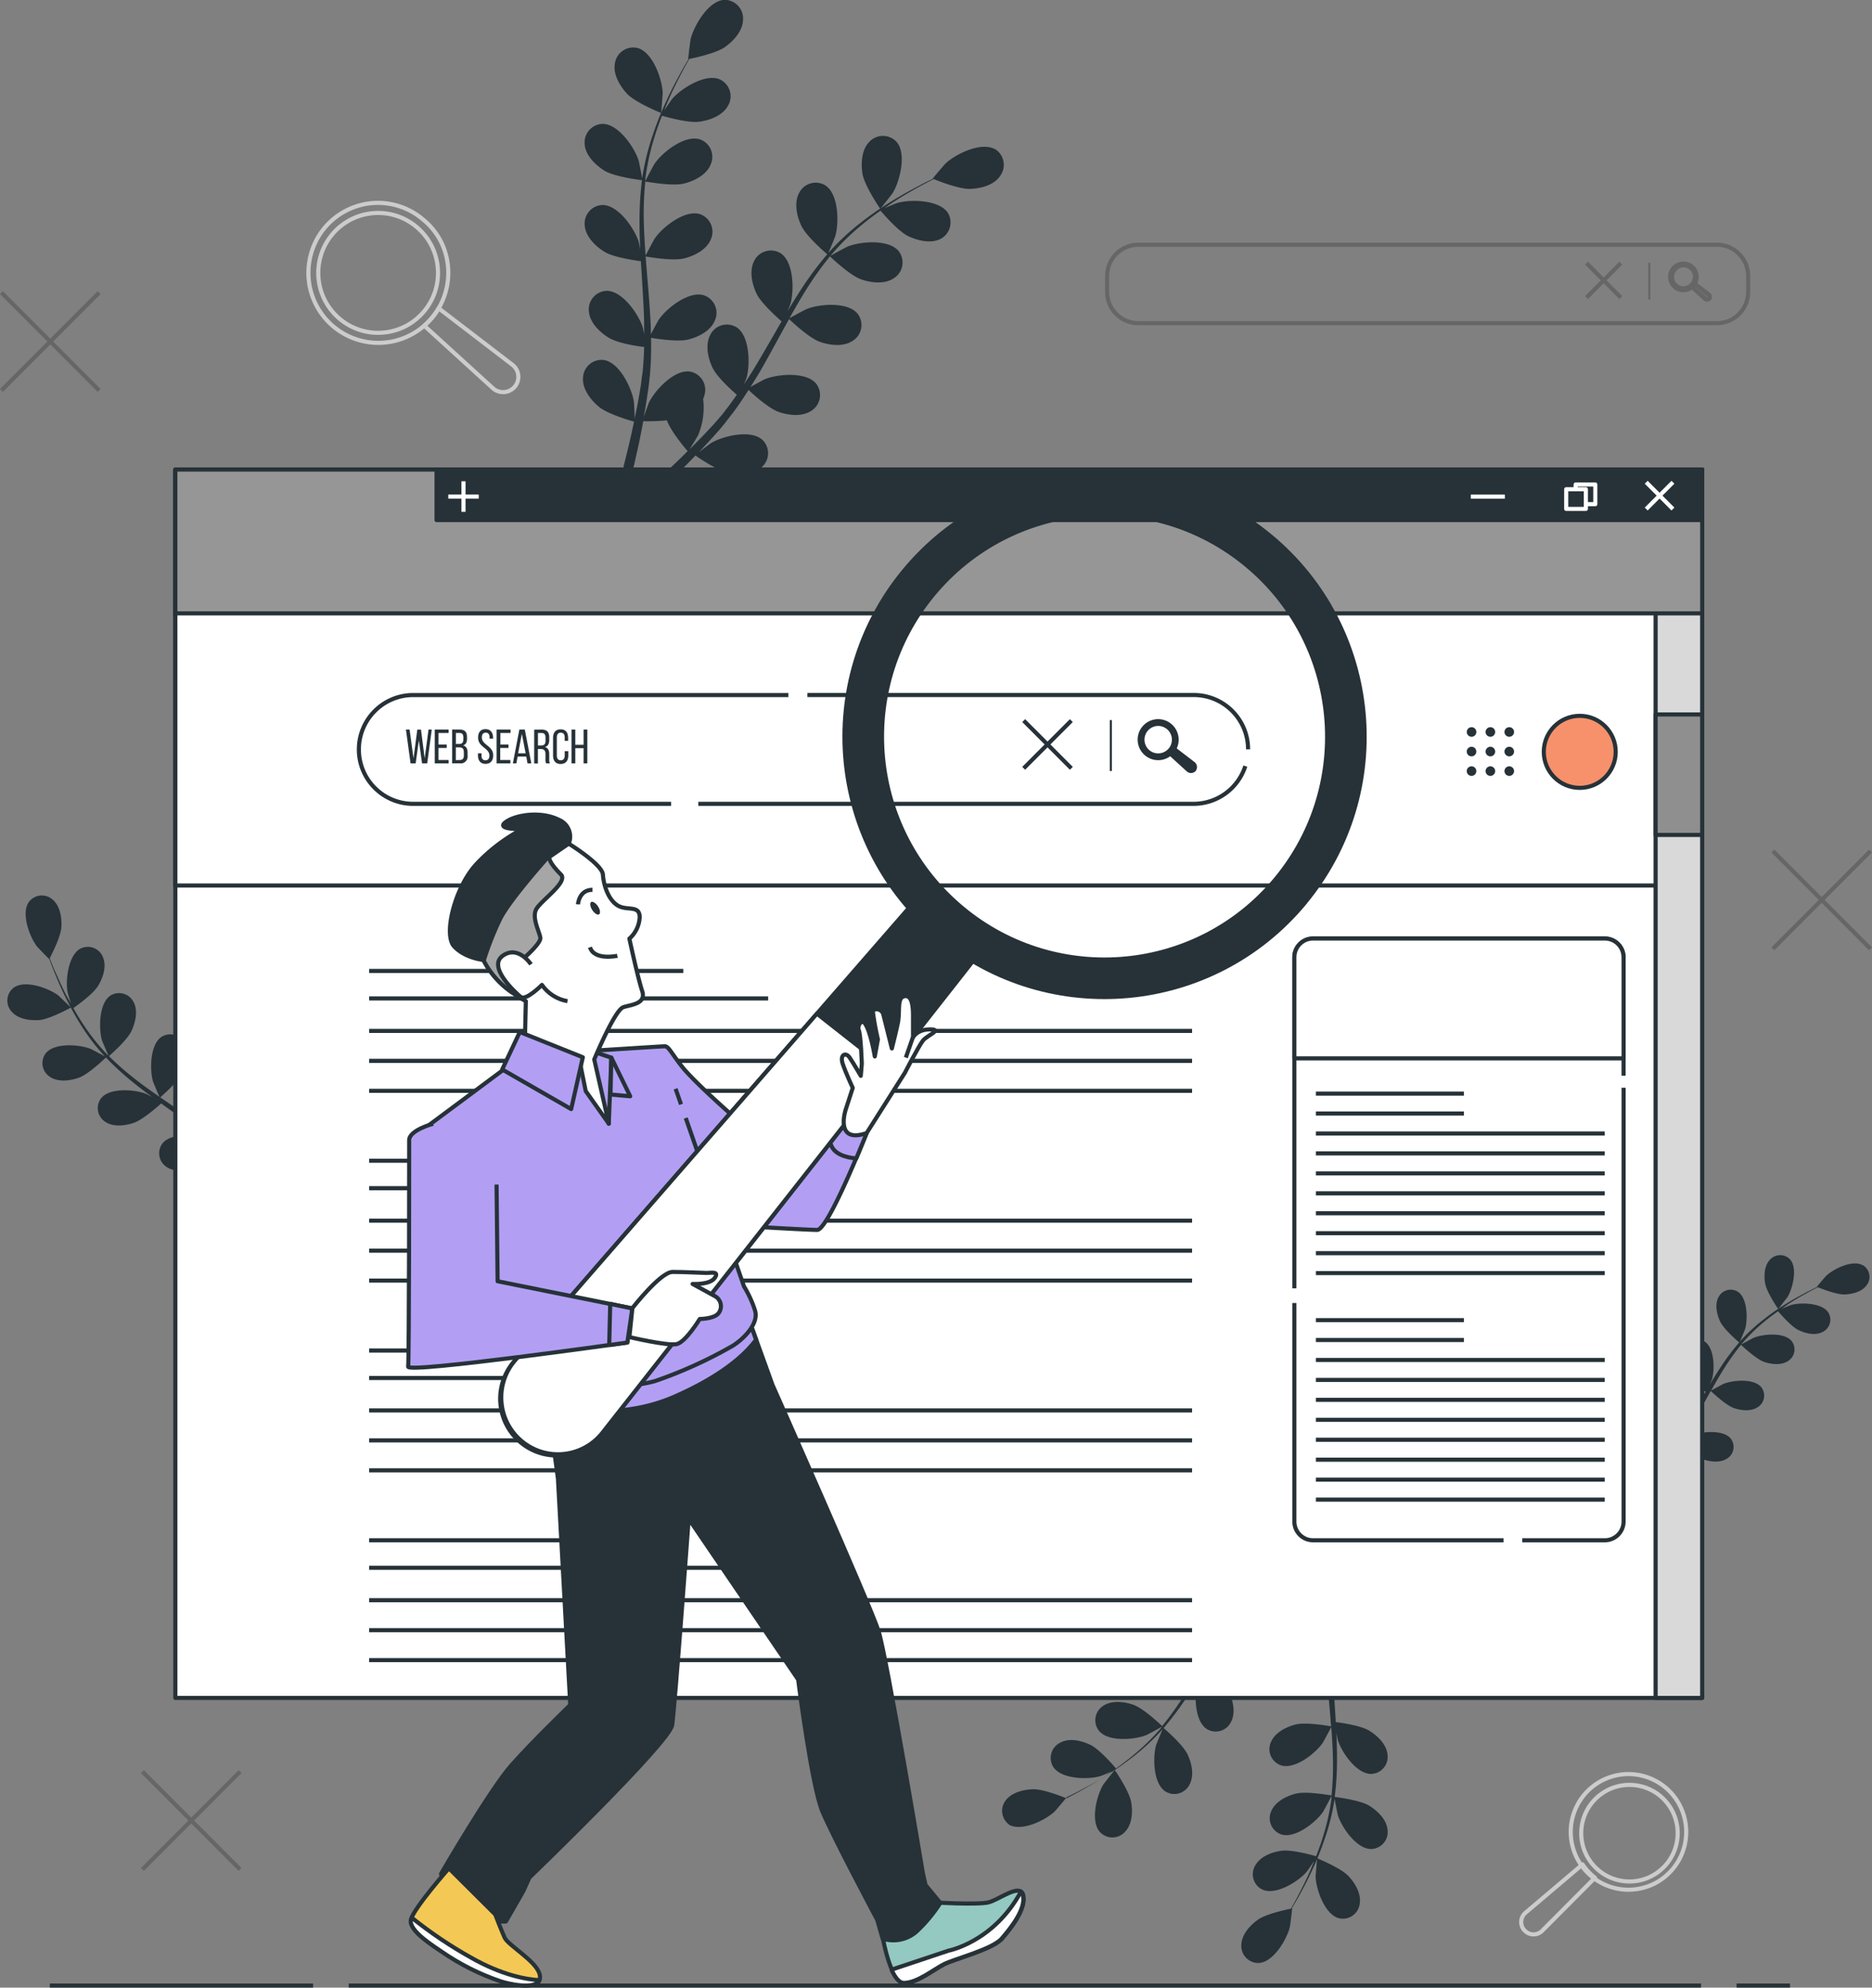 <?xml version="1.0" encoding="UTF-8"?>
<svg xmlns="http://www.w3.org/2000/svg" width="456" height="484">
  <rect width="100%" height="100%" fill="#808080" stroke="none"/>
  <defs>
    <style>.cls-1,.cls-4,.cls-5,.cls-6,.cls-7,.cls-8,.cls-2,.cls-3{stroke-linejoin:round}.cls-1,.cls-8,.cls-9{fill:#263238}.cls-1,.cls-6{stroke:#fff}.cls-2{stroke:#000}.cls-4,.cls-5,.cls-6,.cls-2{fill:none}.cls-4,.cls-7,.cls-8,.cls-3{stroke:#263238}.cls-3{fill:#fff}.cls-9{stroke-width:0}.cls-5{stroke:#ccc}.cls-10{opacity:.2}.cls-7{fill:#b29ff4}</style>
  </defs>
  <g class="cls-10">
    <path class="cls-2" d="M277.29 59.59h140.94c4.2 0 7.61 3.41 7.61 7.62v3.87c0 4.21-3.41 7.62-7.61 7.62H277.29c-4.2 0-7.61-3.41-7.61-7.62v-3.87c0-4.21 3.41-7.62 7.61-7.62Z"></path>
    <path d="M401.76 64v8.94" style="stroke-width:.5px;fill:none;stroke:#000;stroke-linejoin:round"></path>
    <path class="cls-2" d="m394.82 64.08-8.36 8.38m0-8.38 8.36 8.38"></path>
    <path d="M416.38 72.7c-.24.31-.68.36-.99.12-.02-.01-.03-.03-.05-.04l-3.43-3.11.65-.78 3.68 2.82c.31.24.37.68.13.99Z" style="stroke:#000;fill:#263238;stroke-linejoin:round"></path>
    <path class="cls-2" d="M407.57 65.37a3.238 3.238 0 0 0 .44 4.56c1.38 1.14 3.42.94 4.55-.44s.94-3.41-.43-4.55a3.23 3.23 0 0 0-4.54.4s-.01.02-.02.02Zm4.63 3.83c-.97 1.18-2.72 1.35-3.9.37s-1.35-2.72-.37-3.9a2.764 2.764 0 1 1 4.26 3.52Z"></path>
  </g>
  <path class="cls-5" d="M125.41 94.14a3.723 3.723 0 0 1-5.23.5c-.03-.02-.06-.05-.08-.07l-16.76-15.26c.7-.61 1.35-1.27 1.94-1.98a15.5 15.5 0 0 0 1.58-2.26l17.97 13.77a3.71 3.71 0 0 1 .65 5.21c-.02.03-.05.06-.07.09Z"></path>
  <path class="cls-5" d="M102.96 53.38c2.05 1.63 3.68 3.73 4.76 6.11 3.83 8.6-.03 18.68-8.62 22.52s-18.67-.03-22.5-8.63c-1.58-3.54-1.9-7.51-.92-11.26 2.33-9.06 11.56-14.51 20.61-12.18 2.45.63 4.74 1.81 6.67 3.44Zm.38 22.38c-5.14 6.21-14.33 7.07-20.53 1.93s-7.06-14.34-1.93-20.55c5.14-6.2 14.32-7.07 20.53-1.93 6.2 5.13 7.07 14.32 1.95 20.53l-.02.02Zm268.01 394.31a2.986 2.986 0 0 1 .15-4.22c.02-.02.05-.04.07-.06l13.93-11.8c.41.62.87 1.21 1.38 1.75.5.55 1.05 1.05 1.64 1.5l-12.87 12.93a2.97 2.97 0 0 1-4.2-.01c-.03-.03-.06-.06-.08-.09h-.01Z"></path>
  <path class="cls-5" d="M406.23 456.41a13.487 13.487 0 0 1-5.38 3.11c-7.42 2.31-15.3-1.84-17.6-9.26s1.84-15.31 9.26-17.62 15.3 1.84 17.6 9.26c1.61 5.18.1 10.82-3.87 14.5h-.01Zm-17.91-2.01c-4.42-4.75-4.15-12.2.6-16.62 4.75-4.42 12.19-4.15 16.6.6 4.42 4.75 4.15 12.2-.6 16.62h-.01c-4.75 4.43-12.18 4.15-16.59-.6Z"></path>
  <g class="cls-10">
    <path class="cls-2" d="m58.48 431.4-23.79 23.82m0-23.82 23.79 23.82"></path>
  </g>
  <g class="cls-10">
    <path class="cls-2" d="m455.64 207.22-23.79 23.82m0-23.82 23.79 23.82"></path>
  </g>
  <g class="cls-10">
    <path class="cls-2" d="M24.14 71.26.35 95.07m0-23.81 23.79 23.81"></path>
  </g>
  <path class="cls-9" d="M62.71 221.79c.06 0-.88-3.95-.96-4.2-1.04-2.81-4.64-7.65-7.98-7.53-2.17.13-3.83 2-3.7 4.17v.02c0 .15.03.29.05.44.32 2.35 2.5 4.29 4.44 5.38 2.29 1.28 8.15 1.73 8.16 1.73Z"></path>
  <path class="cls-9" d="M68.34 194.74c-3.11 1.24-4.48 7.12-4.28 10.11 0 .26.75 4.27.8 4.23h.06c-.22.92-.46 1.92-.68 3.02-.4 2.08-.84 4.31-1.15 6.84a70.2 70.2 0 0 0-.62 8.19c-.06 3.07.15 6.14.62 9.17v.11c-.44-.88-1.76-3.29-1.88-3.47-1.73-2.44-6.49-6.15-9.69-5.19a3.99 3.99 0 0 0-2.46 5.06c.05.13.1.26.16.38.92 2.17 3.54 3.47 5.7 4.01 2.44.6 7.81-.39 8.23-.47.57 3.07 1.34 6.11 2.3 9.08.55 1.73 1.16 3.46 1.79 5.19-.4-.75-.78-1.41-.84-1.49-1.72-2.45-6.48-6.16-9.69-5.19a3.968 3.968 0 0 0-2.46 5.04c.05.13.1.26.16.39.93 2.18 3.55 3.47 5.71 4.01s6.79-.21 8.01-.43c.25.65.49 1.32.75 1.98 1.2 3.11 2.43 6.31 3.54 9.43.39 1.1.74 2.2 1.04 3.3-.36-.66-.67-1.21-.73-1.3-1.72-2.44-6.49-6.15-9.69-5.19a3.973 3.973 0 0 0-2.47 5.04c.05.13.1.26.16.39.92 2.17 3.54 3.47 5.7 4.01s6.35-.15 7.79-.39c.32 1.14.65 2.27.91 3.39.16.76.37 1.48.49 2.26s.27 1.53.39 2.28c.21 1.45.43 2.96.58 4.39.11 1.04.21 1.94.31 2.9-.37-1.1-1.16-3.25-1.24-3.41a15.386 15.386 0 0 0-5.27-5.6c-.14-.26-.29-.51-.47-.75a3.96 3.96 0 0 0-5.51-.98s-.02.01-.02.02c-.11.08-.21.16-.31.25-2.46 2.27-1.63 8.3-.37 10.98.08.16 1.04 1.81 1.72 2.83l-1.41-1.64c-.97-1.11-1.97-2.19-3.04-3.35l-1.63-1.64c-.53-.57-1.16-1.09-1.74-1.64-1.39-1.26-2.85-2.45-4.34-3.63.96-.85 4.36-3.91 5.3-5.96s1.56-4.88.44-6.96a3.965 3.965 0 0 0-5.3-1.8h-.01c-.13.06-.25.13-.36.21-2.78 1.87-2.86 7.92-2.07 10.79.05.18.88 2.17 1.36 3.26-.9-.71-1.8-1.4-2.75-2.08-2.72-1.95-5.52-3.85-8.3-5.76l-2.55-1.75c.35-.3 4.47-3.86 5.52-6.15.93-2.08 1.56-4.87.44-6.95a3.94 3.94 0 0 0-5.27-1.84c-.14.07-.27.14-.4.23-2.78 1.88-2.86 7.92-2.07 10.79.06.22 1.27 3.11 1.61 3.8-1.88-1.3-3.72-2.61-5.5-3.98-2.4-1.83-4.68-3.81-6.82-5.94.16-.15 4.47-3.84 5.54-6.23.93-2.08 1.57-4.87.45-6.95-1-1.95-3.38-2.72-5.34-1.73-.11.05-.21.11-.31.18-2.77 1.88-2.85 7.92-2.07 10.79.06.23 1.36 3.31 1.63 3.85-.12-.12-.27-.24-.38-.36a50.96 50.96 0 0 1-5.66-7.1c-.93-1.38-1.76-2.76-2.53-4.15.87-.61 4.83-3.42 6.04-5.43s2.07-4.67 1.2-6.87a3.953 3.953 0 0 0-5.07-2.37c-.14.05-.28.11-.41.17-2.97 1.56-3.7 7.56-3.19 10.5 0 .16.49 1.75.84 2.92-.33-.62-.69-1.26-1.04-1.85-1.18-2.24-2.07-4.37-2.93-6.23-.46-1.04-.85-2.08-1.2-2.99.55-1.04 2.7-5.27 2.84-7.56s-.31-5.12-2.07-6.65a3.95 3.95 0 0 0-5.87.56c-1.92 2.75.19 8.42 1.99 10.79.16.21 2.98 3.11 3.01 3.11v-.06c.32.89.68 1.85 1.1 2.89.78 1.92 1.67 4.07 2.8 6.35 1.2 2.46 2.53 4.86 4 7.17 1.64 2.58 3.51 5.01 5.58 7.27l.07.07c-.85-.49-3.28-1.76-3.47-1.85-2.79-1.09-8.8-1.55-10.92 1.04a3.963 3.963 0 0 0 .7 5.56c.11.09.22.16.34.24 1.97 1.3 4.86.93 6.97.19 2.37-.84 6.3-4.63 6.62-4.94 2.16 2.25 4.47 4.36 6.92 6.31 1.42 1.14 2.88 2.25 4.37 3.34-.76-.4-1.43-.75-1.52-.79-2.79-1.09-8.8-1.56-10.92 1.04a3.963 3.963 0 0 0 .7 5.56c.11.09.22.16.34.24 1.97 1.3 4.86.93 6.97.19 2.11-.74 5.67-3.86 6.6-4.69.58.42 1.14.83 1.72 1.24 2.75 1.97 5.51 3.92 8.15 5.92.93.71 1.83 1.43 2.72 2.16-.66-.35-1.22-.64-1.32-.67-2.79-1.09-8.8-1.56-10.92 1.04-1.35 1.73-1.03 4.23.7 5.58.11.08.22.16.34.23 1.98 1.3 4.86.93 6.97.19s5.18-3.62 6.28-4.63c.89.77 1.79 1.54 2.62 2.32.56.55 1.13 1.04 1.66 1.63s1.04 1.12 1.59 1.68c.97 1.1 1.98 2.24 2.9 3.34.64.76 1.24 1.49 1.86 2.24-.92-.72-2.76-2.08-2.92-2.16-2.58-1.5-8.46-2.87-10.95-.62-1.58 1.51-1.63 4.02-.12 5.61.1.1.2.2.31.29 1.75 1.59 4.67 1.66 6.85 1.25 2.42-.47 6.71-3.48 7.26-3.85 1.04 1.22 1.96 2.44 2.85 3.59 1.17 1.5 2.25 2.94 3.21 4.27.64-.1 1.42-.25 2.33-.42-1.18-1.56-2.51-3.26-3.99-5.09-1.04-1.26-2.07-2.57-3.27-3.92 1.09-1.29 2.11-2.64 3.05-4.04 2.37.84 7.26.72 7.91.7.16 1.58.29 3.11.39 4.57.19 2.51.32 4.81.4 6.85l2.07-.5c-.13-1.96-.3-4.15-.53-6.52-.16-1.61-.35-3.32-.57-5.08.62-.18 5.67-1.66 7.54-3.26 1.7-1.45 3.45-3.78 3.32-6.13a3.975 3.975 0 0 0-4.08-3.86c-.14 0-.27.01-.41.03-3.31.54-5.91 5.99-6.36 8.95 0 .18-.1 2.08-.13 3.32-.09-.72-.17-1.41-.27-2.15-.2-1.46-.44-2.92-.69-4.47-.15-.75-.29-1.5-.45-2.27s-.36-1.55-.55-2.34c-.47-1.81-1.04-3.61-1.63-5.42 1.28-.18 5.8-.86 7.7-2.08s3.99-3.21 4.21-5.56a3.965 3.965 0 0 0-3.45-4.43c-.13-.02-.27-.03-.4-.03-3.35 0-6.75 5.02-7.64 7.88 0 .18-.47 2.3-.66 3.48-.37-1.04-.74-2.17-1.15-3.26-1.18-3.11-2.48-6.23-3.75-9.39-.39-.95-.77-1.92-1.15-2.87.45-.06 5.84-.76 7.97-2.08 1.9-1.18 3.99-3.21 4.21-5.56a3.965 3.965 0 0 0-3.45-4.43c-.13-.02-.27-.03-.4-.03-3.35 0-6.75 5.02-7.64 7.88-.06.22-.65 3.27-.76 4.06-.85-2.08-1.67-4.23-2.4-6.35-.99-2.85-1.8-5.77-2.42-8.73.22 0 5.85-.73 8.03-2.08 1.9-1.17 3.99-3.21 4.21-5.56a3.954 3.954 0 0 0-3.86-4.46c-3.35 0-6.75 5.02-7.64 7.88-.06.23-.69 3.52-.77 4.15 0-.18-.08-.35-.11-.52-.54-2.98-.81-6.01-.81-9.04 0-1.68 0-3.28.16-4.84 1.04 0 5.92-.19 8.03-1.19s4.31-2.75 4.78-5.06c.52-2.12-.78-4.26-2.9-4.78-.14-.04-.29-.06-.44-.08-3.33-.34-7.26 4.26-8.46 7-.06.15-.56 1.73-.9 2.9.06-.7.1-1.42.18-2.08.26-2.52.64-4.82 1.04-6.84.22-1.15.44-2.19.64-3.11 1.04-.57 5.18-2.92 6.53-4.74s2.56-4.43 1.92-6.7a3.974 3.974 0 0 0-4.74-2.99c-.13.03-.26.07-.39.11l-.07-.04Z"></path>
  <path class="cls-9" d="M9.52 248.4c2.61-.2 7.76-3.06 7.76-3.06s-2.91-2.81-3.11-2.97c-2.4-1.79-8.08-3.83-10.81-1.88-1.74 1.32-2.09 3.81-.77 5.55.08.11.17.22.27.32 1.55 1.79 4.43 2.19 6.66 2.03ZM214.44 50.86s2.86-3.61 3.02-3.87c1.75-2.92 3.44-9.59.93-12.45a4.533 4.533 0 0 0-6.72.09c-1.84 1.96-1.98 5.28-1.56 7.78.51 2.89 4.31 8.45 4.32 8.45Z"></path>
  <path class="cls-9" d="M242.35 36.33c-3.33-1.87-9.51 1.14-12.01 3.47-.22.2-3.24 3.72-3.16 3.75h.07c-1.04.47-2.07.98-3.16 1.56-2.07 1.1-4.42 2.36-6.88 3.89-2.66 1.62-5.23 3.4-7.68 5.33a57.924 57.924 0 0 0-7.67 7.18l-.08.09c.46-1.04 1.64-3.91 1.7-4.15.93-3.28.79-10.16-2.39-12.28a4.524 4.524 0 0 0-6.23 1.45c-.08.14-.16.28-.23.42-1.25 2.38-.52 5.61.56 7.92 1.21 2.61 5.95 6.64 6.33 6.96-2.32 2.7-4.45 5.56-6.38 8.55-1.14 1.73-2.23 3.52-3.3 5.31.36-.89.68-1.69.72-1.82.92-3.28.79-10.16-2.39-12.28a4.538 4.538 0 0 0-6.24 1.45c-.08.13-.16.27-.22.41-1.25 2.39-.52 5.63.56 7.93s5.06 5.86 6.12 6.79c-.4.7-.82 1.38-1.21 2.08-1.93 3.35-3.84 6.69-5.81 9.91-.69 1.14-1.42 2.23-2.14 3.33.32-.8.59-1.47.62-1.58.92-3.28.79-10.16-2.4-12.28a4.503 4.503 0 0 0-6.21 1.42c-.09.14-.17.29-.24.44-1.27 2.39-.53 5.63.55 7.93s4.68 5.52 5.93 6.62c-.77 1.1-1.55 2.2-2.34 3.23-.56.7-1.04 1.4-1.65 2.08l-1.73 1.99c-1.15 1.22-2.32 2.49-3.47 3.65-.79.82-1.56 1.59-2.33 2.36.71-1.12 2.07-3.35 2.13-3.55 1.14-2.77 1.55-5.79 1.19-8.77.15-.3.26-.62.33-.94.69-2.4-.69-4.9-3.09-5.59-.16-.05-.32-.08-.48-.11-3.77-.54-8.47 4.49-9.97 7.56-.08.18-.83 2.24-1.28 3.56.15-.82.3-1.6.44-2.44.28-1.65.52-3.31.78-5.1.1-.86.2-1.73.29-2.62s.13-1.81.2-2.72c.11-2.08.12-4.29.09-6.46 1.44.25 6.6 1.04 9.06.42s5.43-2.08 6.47-4.61a4.51 4.51 0 0 0-2.2-5.98c-.15-.07-.31-.13-.47-.19-3.65-1.11-9.05 3.11-10.99 5.95-.12.18-1.29 2.35-1.91 3.54 0-1.3-.06-2.61-.13-3.92-.22-3.81-.55-7.66-.87-11.5-.1-1.17-.19-2.35-.28-3.52.52.09 6.62 1.18 9.4.47 2.46-.63 5.42-2.08 6.47-4.61a4.53 4.53 0 0 0-2.23-6c-.14-.07-.29-.12-.44-.17-3.64-1.12-9.04 3.11-10.99 5.95-.15.21-1.83 3.33-2.21 4.15-.2-2.58-.36-5.19-.43-7.71-.11-3.44 0-6.89.35-10.32.24 0 6.6 1.21 9.44.48 2.47-.62 5.43-2.08 6.47-4.6 1.04-2.26.06-4.95-2.2-5.99-.15-.07-.3-.13-.46-.18-3.65-1.11-9.05 3.11-10.99 5.95-.16.23-1.96 3.58-2.24 4.21v-.6c.44-3.43 1.18-6.81 2.22-10.11.55-1.83 1.17-3.54 1.83-5.19 1.16.34 6.49 1.83 9.12 1.45 2.62-.37 5.63-1.5 6.94-3.86 1.29-2.14.59-4.92-1.55-6.21-.14-.08-.28-.16-.42-.23-3.5-1.5-9.33 2.14-11.58 4.71-.12.13-1.2 1.69-1.97 2.84.3-.75.6-1.52.9-2.22 1.14-2.66 2.34-5.01 3.43-7.09.63-1.18 1.21-2.23 1.78-3.22 1.31-.26 6.58-1.39 8.71-2.91s4.3-3.93 4.38-6.63a4.537 4.537 0 0 0-4.2-4.83 3.53 3.53 0 0 0-.46 0c-3.81.28-7.26 6.23-8.11 9.52-.07.29-.64 4.89-.58 4.88h.08c-.56.93-1.15 1.94-1.77 3.05-1.13 2.08-2.4 4.4-3.59 7.04a78.11 78.11 0 0 0-3.47 8.73 59.26 59.26 0 0 0-2.47 10.18v.12c-.18-1.1-.79-4.15-.86-4.4-1.04-3.25-4.95-8.92-8.76-8.93-2.5.06-4.47 2.13-4.41 4.63 0 .15.02.31.03.46.27 2.68 2.67 4.98 4.83 6.31 2.45 1.49 8.63 2.25 9.12 2.3-.44 3.54-.64 7.1-.6 10.66 0 2.08.07 4.15.18 6.23-.19-.95-.36-1.8-.4-1.92-1.04-3.24-4.95-8.9-8.76-8.92a4.504 4.504 0 0 0-4.35 5.12c.26 2.68 2.67 4.97 4.83 6.3s7.46 2.08 8.85 2.28c0 .8.08 1.6.13 2.41.24 3.85.49 7.69.62 11.42.05 1.33 0 2.65.05 3.95-.18-.84-.32-1.55-.35-1.66-1.04-3.25-4.95-8.9-8.76-8.92-2.49.06-4.46 2.14-4.4 4.63 0 .16.02.33.04.49.26 2.68 2.65 4.97 4.83 6.3s6.94 2.08 8.6 2.24c0 1.35-.08 2.7-.18 4-.08.89-.1 1.74-.25 2.64s-.23 1.75-.34 2.62c-.28 1.65-.56 3.36-.87 4.96-.22 1.12-.44 2.19-.65 3.26 0-1.33-.16-3.92-.19-4.15-.53-3.36-3.54-9.56-7.31-10.14-2.47-.32-4.73 1.43-5.05 3.91-.02.16-.03.32-.04.48-.15 2.7 1.88 5.32 3.83 6.96 2.14 1.81 7.88 3.46 8.61 3.65-.37 1.77-.75 3.49-1.13 5.11-.5 2.13-.99 4.1-1.46 5.92.55.49 1.23 1.04 2.07 1.75.53-2.15 1.04-4.55 1.64-7.17.38-1.8.76-3.73 1.12-5.71 1.92.04 3.84-.03 5.76-.21.96 2.71 4.59 6.96 5.06 7.5-1.28 1.28-2.54 2.5-3.75 3.63-2.07 1.97-4.01 3.73-5.77 5.27.63.49 1.28 1.04 1.95 1.5 1.65-1.53 3.45-3.24 5.39-5.19 1.31-1.29 2.68-2.69 4.08-4.15.6.43 5.53 3.83 8.3 4.34 2.51.46 5.82.35 7.81-1.47 1.89-1.63 2.11-4.49.48-6.38-.1-.12-.21-.23-.32-.33-2.85-2.54-9.54-.93-12.44.79-.18.1-1.93 1.42-3.03 2.27.57-.6 1.13-1.17 1.7-1.8 1.15-1.22 2.26-2.47 3.46-3.82.55-.66 1.12-1.34 1.68-2.08s1.11-1.44 1.67-2.16c1.27-1.71 2.46-3.5 3.63-5.33 1.04 1.04 4.92 4.51 7.33 5.36 2.42.84 5.7 1.22 7.93-.27a4.513 4.513 0 0 0 1.47-6.21c-.09-.14-.18-.28-.28-.41-2.43-2.94-9.28-2.37-12.44-1.1-.2.07-2.36 1.24-3.54 1.9.68-1.11 1.39-2.21 2.07-3.35 1.92-3.29 3.75-6.69 5.6-10.07.57-1.04 1.15-2.08 1.72-3.11.37.36 4.86 4.64 7.57 5.57 2.41.84 5.69 1.24 7.93-.27a4.524 4.524 0 0 0 1.18-6.62c-2.44-2.94-9.33-2.37-12.44-1.1-.24.09-3.36 1.76-4.15 2.23 1.27-2.26 2.54-4.5 3.89-6.67 1.82-2.93 3.81-5.73 5.98-8.41.18.18 4.84 4.65 7.61 5.61 2.41.84 5.69 1.24 7.93-.27a4.513 4.513 0 0 0 1.47-6.21c-.09-.14-.18-.28-.28-.41-2.43-2.94-9.33-2.37-12.44-1.1-.25.09-3.6 1.9-4.15 2.27.13-.16.25-.33.37-.48 2.25-2.62 4.73-5.03 7.41-7.2 1.47-1.22 2.93-2.31 4.39-3.33.79.92 4.42 5.11 6.81 6.23 2.4 1.12 5.53 1.85 7.91.6a4.534 4.534 0 0 0 1.78-6.15c-.02-.04-.05-.08-.07-.12-2.07-3.19-8.97-3.37-12.25-2.46-.19 0-1.94.75-3.21 1.28.66-.45 1.34-.93 1.98-1.35 2.41-1.59 4.72-2.89 6.77-4.03 1.17-.63 2.24-1.18 3.25-1.69 1.24.51 6.27 2.48 8.88 2.39s5.76-.91 7.26-3.11c1.51-1.99 1.13-4.83-.85-6.34-.12-.09-.24-.17-.36-.25l-.03.03Z"></path>
  <path class="cls-9" d="M152.75 22.84c2.07 2.18 8.3 4.67 8.3 4.68s.39-4.61.38-4.9c-.15-3.4-2.42-9.9-6.1-10.92a4.51 4.51 0 0 0-5.46 3.29c-.04.16-.07.32-.09.49-.49 2.64 1.25 5.49 2.97 7.36Zm280.41 295.91s2.07-2.67 2.23-2.85c1.29-2.15 2.53-7.07.68-9.19a3.32 3.32 0 0 0-4.69-.2c-.09.08-.18.17-.26.26-1.36 1.45-1.47 3.89-1.15 5.74.37 2.17 3.18 6.24 3.18 6.24h.01Z"></path>
  <path class="cls-9" d="M453.72 308.09c-2.45-1.38-7.01.84-8.85 2.55-.17.15-2.39 2.74-2.33 2.76h.05c-.73.34-1.49.73-2.32 1.15-1.53.81-3.26 1.73-5.07 2.86a53.87 53.87 0 0 0-5.66 3.93 42.556 42.556 0 0 0-5.65 5.25l-.06.07c.34-.76 1.21-2.89 1.27-3.06.67-2.42.58-7.48-1.76-9.04a3.32 3.32 0 0 0-4.76 1.36c-.92 1.76-.38 4.15.41 5.84.89 1.92 4.38 4.9 4.66 5.13-1.7 2-3.27 4.1-4.7 6.3-.84 1.29-1.66 2.59-2.44 3.92l.54-1.34c.67-2.42.57-7.48-1.76-9.05a3.337 3.337 0 0 0-4.76 1.37c-.92 1.76-.38 4.15.4 5.84s3.73 4.33 4.52 5l-.9 1.54c-1.42 2.46-2.82 4.92-4.27 7.27-.52.84-1.04 1.64-1.58 2.45.24-.58.44-1.04.46-1.15.68-2.42.58-7.49-1.76-9.05a3.337 3.337 0 0 0-4.76 1.37c-.92 1.75-.38 4.15.41 5.84s3.44 4.06 4.37 4.87c-.57.82-1.13 1.63-1.72 2.39-.41.51-.78 1.04-1.22 1.53l-1.28 1.46c-.84.9-1.71 1.84-2.55 2.7-.58.6-1.15 1.16-1.72 1.73.52-.83 1.5-2.47 1.57-2.62.84-2.04 1.15-4.27.88-6.47.1-.22.18-.46.24-.7.49-1.76-.54-3.59-2.3-4.08h-.02c-.1-.03-.2-.05-.3-.07-2.79-.4-6.22 3.3-7.34 5.56-.07.12-.61 1.65-.94 2.62.1-.59.22-1.17.32-1.79.21-1.22.38-2.44.57-3.76.08-.63.15-1.27.22-1.93.08-.64.09-1.34.15-2 .08-1.57.09-3.11.06-4.75 1.04.18 4.86.77 6.69.3s3.99-1.56 4.76-3.39a3.32 3.32 0 0 0-1.62-4.41c-.11-.05-.23-.1-.34-.14-2.69-.82-6.67 2.32-8.1 4.39-.09.12-.95 1.72-1.41 2.61 0-.97 0-1.92-.09-2.9-.17-2.8-.41-5.64-.65-8.47-.07-.86-.12-1.73-.2-2.59.38.07 4.87.87 6.92.34 1.81-.47 4-1.56 4.77-3.39.77-1.67.03-3.65-1.64-4.42-.11-.05-.22-.09-.33-.13-2.69-.82-6.67 2.32-8.1 4.39-.1.16-1.34 2.45-1.63 3.05-.15-1.91-.27-3.81-.31-5.69-.08-2.54 0-5.07.26-7.6.18 0 4.86.89 6.96.35 1.81-.47 3.99-1.57 4.76-3.39a3.32 3.32 0 0 0-1.62-4.41c-.11-.05-.23-.1-.34-.14-2.69-.82-6.67 2.32-8.1 4.38-.11.17-1.44 2.64-1.65 3.11v-.45c.32-2.52.87-5.01 1.63-7.44.4-1.35.87-2.62 1.35-3.83.85.25 4.78 1.34 6.72 1.04s4.15-1.11 5.11-2.85c.95-1.57.44-3.61-1.13-4.56-.11-.06-.22-.12-.33-.17-2.58-1.11-6.88 1.58-8.52 3.47-.09.1-.89 1.26-1.46 2.08.23-.55.45-1.12.67-1.64.84-1.95 1.73-3.68 2.53-5.19.46-.87.89-1.64 1.31-2.37.96-.2 4.85-1.04 6.42-2.14s3.17-2.91 3.22-4.89a3.327 3.327 0 0 0-3.11-3.54h-.35c-2.81.21-5.39 4.58-5.98 7.02 0 .21-.47 3.6-.43 3.59h.06c-.41.69-.85 1.44-1.31 2.24-.83 1.53-1.76 3.25-2.64 5.19a58.87 58.87 0 0 0-2.56 6.4c-.82 2.44-1.43 4.95-1.81 7.5v.09c-.13-.81-.58-3.11-.63-3.25-.77-2.39-3.65-6.56-6.46-6.57a3.341 3.341 0 0 0-3.24 3.44c0 .11.01.22.03.33.2 1.98 1.97 3.67 3.57 4.65 1.8 1.1 6.36 1.66 6.71 1.7-.32 2.6-.47 5.22-.45 7.85 0 1.54.06 3.11.13 4.62-.13-.71-.27-1.33-.29-1.41-.77-2.4-3.65-6.57-6.46-6.57a3.33 3.33 0 0 0-3.21 3.77c.2 1.97 1.96 3.66 3.57 4.64s5.49 1.55 6.51 1.68c0 .59.06 1.18.1 1.77.17 2.83.35 5.67.46 8.45v2.92c-.12-.62-.23-1.14-.26-1.22-.76-2.39-3.64-6.56-6.45-6.57a3.341 3.341 0 0 0-3.24 3.44c0 .11.01.22.03.33.2 1.98 1.96 3.67 3.56 4.65s5.12 1.48 6.34 1.65c0 1.04-.05 1.98-.12 2.95-.06.65-.08 1.29-.18 1.94s-.18 1.29-.26 1.92c-.21 1.22-.41 2.48-.64 3.66-.16.82-.32 1.61-.48 2.4 0-.98-.11-2.89-.13-3.05-.39-2.48-2.61-7.04-5.39-7.47a3.33 3.33 0 0 0-3.72 2.89l-.03.35c-.1 1.98 1.38 3.92 2.82 5.13s5.81 2.55 6.34 2.7c-.27 1.3-.55 2.57-.83 3.76-.36 1.57-.73 3.02-1.04 4.36.4.35.91.8 1.5 1.3.39-1.59.79-3.36 1.2-5.29.28-1.32.56-2.74.82-4.2 1.42.04 2.84-.02 4.25-.16.71 2 3.38 5.14 3.72 5.53-.94.94-1.87 1.85-2.76 2.68-1.53 1.45-2.97 2.75-4.25 3.88.46.36.94.74 1.44 1.11 2.39-2.21 4.71-4.5 6.97-6.84.45.31 4.08 2.82 6.11 3.2 1.85.33 4.28.26 5.74-1.09 1.4-1.19 1.57-3.28.38-4.68-.08-.09-.17-.18-.26-.27-2.07-1.87-7.03-.69-9.19.59-.13.07-1.42 1.04-2.23 1.66l1.25-1.32c.84-.89 1.66-1.82 2.55-2.81l1.23-1.48c.43-.5.82-1.04 1.23-1.6.92-1.26 1.8-2.57 2.67-3.92.79.74 3.63 3.32 5.41 3.94s4.2.9 5.85-.2a3.325 3.325 0 0 0 1.07-4.58c-.06-.1-.13-.2-.2-.29-1.78-2.17-6.84-1.74-9.17-.82-.15.06-1.75.91-2.61 1.4.51-.82 1.04-1.63 1.51-2.47 1.41-2.43 2.77-4.93 4.15-7.42.41-.76.84-1.52 1.27-2.27.28.27 3.59 3.41 5.58 4.15 1.77.61 4.15.9 5.85-.2a3.325 3.325 0 0 0 1.07-4.58c-.06-.1-.13-.2-.2-.29-1.78-2.17-6.83-1.75-9.17-.82-.18.07-2.48 1.31-3.05 1.65.93-1.67 1.88-3.32 2.87-4.92 1.33-2.17 2.81-4.25 4.41-6.23.13.12 3.57 3.42 5.61 4.15 1.77.61 4.15.9 5.85-.2a3.325 3.325 0 0 0 1.07-4.58c-.06-.1-.13-.2-.2-.29-1.78-2.17-6.83-1.74-9.17-.82-.19.07-2.65 1.4-3.11 1.67.09-.1.18-.24.28-.35 1.66-1.92 3.49-3.7 5.45-5.3 1.09-.9 2.17-1.7 3.24-2.45.58.67 3.25 3.76 5.02 4.6s4.08 1.36 5.83.45a3.331 3.331 0 0 0 1.57-4.44c-.05-.11-.11-.22-.18-.32-1.55-2.35-6.61-2.48-9.03-1.82-.12 0-1.42.55-2.36.94.49-.33 1.04-.69 1.46-1.04 1.77-1.16 3.47-2.13 4.99-2.96.86-.48 1.65-.88 2.4-1.26.91.37 4.61 1.83 6.54 1.76s4.24-.67 5.38-2.3c1.1-1.48.79-3.56-.69-4.66-.08-.06-.16-.11-.24-.17l-.05.04Z"></path>
  <path class="cls-9" d="M387.7 298.11c1.51 1.61 6.1 3.45 6.1 3.45s.29-3.38.28-3.6c-.1-2.51-1.78-7.27-4.49-8.05a3.323 3.323 0 0 0-4.09 2.79c-.36 1.97.92 4.05 2.2 5.42ZM271.54 430.98s-2.64 3.33-2.79 3.57c-1.62 2.69-3.17 8.85-.86 11.51a4.144 4.144 0 0 0 6.22-.08c1.7-1.82 1.84-4.88 1.43-7.19-.49-2.72-4-7.8-4-7.8Z"></path>
  <path class="cls-9" d="M245.79 444.33c3.11 1.72 8.77-1.04 11.09-3.2.2-.19 2.98-3.44 2.91-3.46h-.06c.9-.43 1.87-.9 2.9-1.44 1.93-1.04 4.09-2.16 6.35-3.58 2.46-1.5 4.83-3.14 7.09-4.92 2.54-1.98 4.91-4.19 7.07-6.58l.07-.09c-.41.94-1.51 3.61-1.58 3.83-.85 3.03-.73 9.34 2.21 11.32 1.94 1.22 4.5.64 5.72-1.3.09-.14.16-.28.23-.42 1.16-2.2.49-5.19-.51-7.27-1.12-2.4-5.49-6.13-5.84-6.42 2.13-2.5 4.1-5.13 5.89-7.89 1.04-1.6 2.07-3.25 3.04-4.91-.33.83-.63 1.57-.66 1.68-.85 3.02-.73 9.34 2.21 11.32 1.94 1.22 4.5.64 5.72-1.3.09-.14.16-.28.23-.42 1.16-2.2.49-5.19-.51-7.27s-4.68-5.41-5.65-6.23l1.12-1.92c1.77-3.11 3.54-6.16 5.35-9.14.64-1.04 1.32-2.08 1.98-3.06-.3.73-.55 1.35-.58 1.45-.85 3.02-.73 9.34 2.21 11.32 1.94 1.22 4.5.64 5.72-1.3.09-.14.16-.28.23-.42 1.16-2.2.49-5.19-.51-7.32s-4.31-5.09-5.48-6.1c.72-1.04 1.43-2.08 2.17-2.99.51-.63.96-1.29 1.52-1.9l1.6-1.84c1.04-1.12 2.14-2.29 3.19-3.37.74-.76 1.44-1.45 2.16-2.17-.65 1.04-1.88 3.11-1.96 3.27a16.25 16.25 0 0 0-1.1 8.1c-.13.28-.23.57-.31.87-.64 2.2.63 4.51 2.83 5.14.15.04.31.08.47.11 3.48.51 7.81-4.15 9.19-6.96.08-.17.77-2.08 1.18-3.28-.13.75-.28 1.47-.4 2.24-.26 1.53-.48 3.05-.72 4.7-.09.79-.19 1.6-.27 2.42s-.12 1.66-.19 2.51c-.1 1.95-.11 3.94-.07 5.95-1.34-.23-6.09-.98-8.37-.38-2.28.59-5.01 1.95-5.97 4.24a4.153 4.153 0 0 0 2.01 5.52c.14.07.29.13.44.18 3.37 1.04 8.35-2.91 10.14-5.49.11-.17 1.19-2.16 1.76-3.27 0 1.2.05 2.41.12 3.62.2 3.51.51 7.07.81 10.61.09 1.04.17 2.17.25 3.25-.48-.08-6.1-1.09-8.66-.44-2.27.58-5.01 1.96-5.97 4.26a4.151 4.151 0 0 0 2.02 5.51c.15.07.29.13.45.18 3.36 1.04 8.35-2.91 10.14-5.49.13-.19 1.68-3.11 2.07-3.82.19 2.39.34 4.76.39 7.12.1 3.17 0 6.35-.32 9.51-.22 0-6.09-1.11-8.71-.44-2.27.58-5.01 1.95-5.96 4.24a4.153 4.153 0 0 0 2.01 5.52c.14.07.29.13.44.18 3.36 1.04 8.35-2.91 10.14-5.49.13-.21 1.8-3.3 2.07-3.88v.55c-.41 3.17-1.11 6.29-2.07 9.34-.51 1.69-1.09 3.27-1.68 4.79-1.04-.31-5.99-1.68-8.42-1.34-2.43.34-5.18 1.4-6.4 3.57a4.15 4.15 0 0 0 1.4 5.7c.14.08.28.16.42.22 3.24 1.39 8.62-1.97 10.68-4.34.11-.12 1.11-1.57 1.83-2.63-.28.69-.56 1.4-.84 2.08-1.04 2.44-2.17 4.62-3.16 6.54-.58 1.09-1.13 2.08-1.64 2.96-1.21.25-6.09 1.29-8.05 2.69s-3.96 3.63-4.03 6.11c-.15 2.29 1.58 4.27 3.86 4.42.16.01.32.01.48 0 3.5-.25 6.74-5.72 7.48-8.78.07-.26.6-4.5.53-4.49h-.07c.52-.85 1.04-1.79 1.64-2.8 1.04-1.91 2.21-4.06 3.32-6.5 1.22-2.61 2.29-5.29 3.19-8.02 1.04-3.04 1.8-6.17 2.28-9.34v-.11c.17 1.04.73 3.85.8 4.07.95 2.99 4.56 8.22 8.08 8.23a4.145 4.145 0 0 0 4.06-4.23c0-.17-.02-.33-.04-.5-.25-2.47-2.46-4.59-4.46-5.82-2.26-1.38-7.95-2.08-8.41-2.13.41-3.26.6-6.54.56-9.83 0-1.91-.07-3.84-.16-5.77.17.87.33 1.66.36 1.76.95 3 4.56 8.22 8.08 8.23a4.145 4.145 0 0 0 4.06-4.23c0-.17-.02-.33-.04-.5-.24-2.47-2.46-4.59-4.46-5.81s-6.88-1.94-8.16-2.08c0-.74-.07-1.47-.11-2.22-.23-3.55-.46-7.1-.58-10.58v-3.65c.16.78.29 1.43.32 1.53.95 3 4.56 8.23 8.08 8.23a4.145 4.145 0 0 0 4.06-4.23c0-.16-.02-.32-.04-.47-.24-2.48-2.46-4.6-4.46-5.82s-6.4-1.86-7.92-2.08c0-1.25.06-2.48.16-3.68.08-.82.09-1.61.23-2.43s.21-1.62.31-2.41c.26-1.53.52-3.11.81-4.59.2-1.04.4-2.01.6-3 0 1.22.13 3.61.18 3.81.49 3.11 3.26 8.82 6.74 9.34 2.27.3 4.35-1.3 4.65-3.58.02-.16.03-.31.03-.47.13-2.49-1.73-4.91-3.53-6.42-1.97-1.67-7.26-3.19-7.94-3.37.34-1.63.69-3.22 1.04-4.71.46-1.95.91-3.78 1.35-5.45-.51-.46-1.14-1.04-1.88-1.63-.48 1.99-.99 4.2-1.51 6.62-.35 1.66-.69 3.44-1.04 5.27-1.78-.04-3.55.02-5.32.19-.88-2.5-4.23-6.42-4.67-6.92 1.18-1.17 2.34-2.3 3.46-3.35 1.92-1.82 3.7-3.44 5.32-4.86-.58-.46-1.18-.92-1.8-1.39-1.51 1.4-3.18 2.98-4.97 4.74a225.74 225.74 0 0 0-3.76 3.82c-.55-.38-5.1-3.53-7.64-4-2.31-.43-5.36-.32-7.2 1.35a4.156 4.156 0 0 0-.15 6.23c2.62 2.35 8.79.86 11.5-.74.16-.09 1.78-1.31 2.79-2.08-.52.55-1.04 1.04-1.57 1.65-1.04 1.12-2.07 2.28-3.19 3.52l-1.56 1.87c-.53.61-1.04 1.33-1.53 2-1.17 1.6-2.29 3.24-3.35 4.91-1.04-.92-4.54-4.15-6.76-4.94s-5.26-1.13-7.32.25a4.15 4.15 0 0 0-1.31 5.72c.08.14.18.27.28.39 2.24 2.71 8.57 2.18 11.48 1.04.19-.07 2.19-1.14 3.28-1.75-.64 1.04-1.29 2.08-1.9 3.11-1.77 3.04-3.46 6.16-5.18 9.29-.52.95-1.04 1.9-1.58 2.84-.35-.33-4.49-4.28-6.99-5.14-2.22-.77-5.26-1.13-7.32.25a4.17 4.17 0 0 0-1.3 5.74c.08.13.17.25.26.36 2.24 2.72 8.57 2.19 11.48 1.04.22-.09 3.11-1.64 3.81-2.08-1.16 2.08-2.34 4.15-3.59 6.15-1.67 2.7-3.52 5.29-5.52 7.75-.17-.16-4.47-4.29-7.02-5.19-2.22-.77-5.26-1.13-7.32.25a4.15 4.15 0 0 0-1.31 5.72c.08.14.18.27.28.39 2.24 2.71 8.57 2.18 11.49 1.04.23-.09 3.32-1.75 3.86-2.08-.11.15-.22.3-.34.45a54.928 54.928 0 0 1-6.83 6.64c-1.36 1.12-2.71 2.13-4.05 3.11-.72-.86-4.06-4.71-6.27-5.77s-5.1-1.7-7.26-.55a4.158 4.158 0 0 0-1.98 5.53c.07.14.14.29.23.42 1.93 2.95 8.3 3.11 11.3 2.27.17 0 1.78-.69 2.97-1.18-.61.43-1.23.86-1.84 1.26-2.22 1.45-4.34 2.66-6.22 3.71-1.04.58-2.07 1.1-3 1.57-1.15-.47-5.79-2.29-8.18-2.21s-5.32.84-6.74 2.87a4.158 4.158 0 0 0 .91 5.71l.02.07Z"></path>
  <path class="cls-9" d="M328.45 456.82c-1.89-2.01-7.62-4.32-7.62-4.32s-.37 4.24-.36 4.51c.13 3.11 2.23 9.13 5.62 10.08a4.138 4.138 0 0 0 5.12-3.49c.43-2.46-1.15-5.09-2.76-6.79Z"></path>
  <path class="cls-3" d="M42.71 114.34h371.93v299.11H42.71V114.34Z"></path>
  <path class="cls-3" d="M366.24 375.07h-46.39c-2.52 0-4.56-2.04-4.56-4.56v-53.22m80.2-52.42V370.5c0 2.52-2.05 4.57-4.57 4.57H370.8m-55.51-61.36v-80.62c0-2.52 2.04-4.56 4.55-4.56h71.07c2.52 0 4.56 2.03 4.57 4.55v28.86"></path>
  <path class="cls-3" d="M395.49 233.09v24.63h-80.2v-24.63c0-2.52 2.04-4.56 4.55-4.56h71.07c2.52 0 4.56 2.03 4.57 4.55s0 .01 0 .01ZM42.71 114.34h371.93v101.28H42.71V114.34Z"></path>
  <ellipse cx="384.81" cy="183.08" rx="8.76" ry="8.77" style="fill:#f6916c;stroke:#263238;stroke-linejoin:round"></ellipse>
  <circle class="cls-9" cx="358.46" cy="178.24" r="1.17"></circle>
  <path class="cls-9" d="M364.21 178.24c0-.65-.52-1.17-1.17-1.17s-1.17.53-1.17 1.17.52 1.17 1.17 1.17 1.17-.53 1.17-1.17Zm4.6 0c0-.65-.52-1.17-1.17-1.17s-1.17.53-1.17 1.17.52 1.17 1.17 1.17 1.17-.53 1.17-1.17Zm-9.19 4.77c0-.65-.52-1.17-1.17-1.17s-1.17.53-1.17 1.17.52 1.17 1.17 1.17h.01c.64 0 1.16-.53 1.16-1.17Zm4.59 0c0-.65-.52-1.17-1.17-1.17s-1.17.53-1.17 1.17.52 1.17 1.17 1.17 1.17-.53 1.17-1.17Zm4.6 0c0-.65-.52-1.17-1.17-1.17s-1.17.53-1.17 1.17.52 1.17 1.17 1.17 1.17-.53 1.17-1.17Zm-9.19 4.76c0-.65-.52-1.17-1.17-1.17s-1.17.53-1.17 1.17.52 1.17 1.17 1.17h.01c.64 0 1.16-.53 1.16-1.17Zm4.59 0c0-.65-.52-1.17-1.17-1.17s-1.17.53-1.17 1.17.52 1.17 1.17 1.17 1.17-.53 1.17-1.17Zm4.6 0c0-.65-.52-1.17-1.17-1.17s-1.17.53-1.17 1.17.52 1.17 1.17 1.17 1.17-.53 1.17-1.17Z"></path>
  <path class="cls-3" d="M303.35 186.55a13.278 13.278 0 0 1-12.61 9.19H170.1m26.57-26.5h94.11c7.31 0 13.24 5.92 13.24 13.23m-140.54 13.27h-62.83c-7.31 0-13.23-5.93-13.23-13.24s5.92-13.25 13.23-13.25h91.39"></path>
  <path d="M270.59 175.35v12.4" style="stroke-width:.5px;stroke:#263238;fill:none;stroke-linejoin:round"></path>
  <path class="cls-4" d="m260.97 175.47-11.61 11.62m0-11.62 11.61 11.62"></path>
  <path class="cls-9" d="M101.26 185.89h-1.25l-1.13-8.23h.89l.96 7.01.92-7h.9l.9 7.01.93-7.02h.8l-1.12 8.23h-1.25l-.78-5.58-.78 5.58Zm7.56-4.59v.83h-2.01v2.93h2.47v.83h-3.38v-8.23h3.38v.83h-2.47v2.81h2.01Zm3.16-3.64c1.28 0 1.78.61 1.78 1.83v.38c0 .87-.25 1.41-.96 1.64.8.22 1.1.85 1.1 1.75v.7c.14.92-.5 1.79-1.42 1.92-.15.02-.3.02-.46 0h-1.89v-8.23h1.85Zm-.23 3.5c.73 0 1.11-.24 1.11-1.1v-.48c0-.74-.25-1.09-.91-1.09h-.9v2.67h.71Zm.27 3.9c.67 0 .97-.35.97-1.12v-.73c0-.92-.36-1.22-1.15-1.22h-.8v3.11l.97-.04h.01Zm8.1-5.43v.23h-.87v-.27c0-.75-.28-1.18-.93-1.18s-.94.44-.94 1.17c0 1.85 2.76 2.02 2.76 4.34 0 1.25-.6 2.08-1.86 2.08s-1.85-.81-1.85-2.08v-.48h.86v.52c0 .75.3 1.18.96 1.18s.96-.44.96-1.18c0-1.83-2.75-2-2.75-4.33 0-1.27.58-2.08 1.81-2.08s1.84.87 1.84 2.08h.01Zm3.74 1.67v.83h-2.01v2.93h2.47v.83h-3.35v-8.23h3.39v.83h-2.47v2.81h1.97Zm2.23 2.93-.31 1.66h-.85l1.58-8.23h1.33l1.58 8.23h-.92l-.31-1.66h-2.1Zm.11-.79h1.84l-.92-4.74-.91 4.74Zm5.76-5.78c1.29 0 1.83.65 1.83 1.88v.67c0 .9-.31 1.47-1.04 1.69.75.23 1.04.83 1.04 1.71v1.29c-.03.34.03.67.16.99h-.92a2.19 2.19 0 0 1-.16-1.04v-1.24c0-.92-.44-1.22-1.19-1.22h-.65v3.52h-.91v-8.23l1.86-.02h-.02Zm-.24 3.88c.73 0 1.16-.24 1.16-1.13v-.79c0-.74-.27-1.13-.95-1.13h-.89v3.05h.68Zm6.67-1.9v.75h-.83v-.79c0-.74-.29-1.19-.96-1.19s-.96.46-.96 1.19v4.35c0 .75.31 1.19.96 1.19s.96-.45.96-1.19v-1.04h.87v1.04c0 1.25-.59 2.08-1.86 2.08s-1.85-.82-1.85-2.08v-4.27c0-1.25.58-2.08 1.85-2.08s1.81.82 1.81 2.03h.01Zm1.75 2.54v3.71h-.92v-8.23h.92v3.71h2.02v-3.71h.91v8.23h-.91v-3.71h-2.02Z"></path>
  <path class="cls-8" d="M290.88 187.41c-.37.4-.97.45-1.4.11l-4.76-4.34.9-1.09 5.1 3.91c.41.35.48.97.16 1.4Z"></path>
  <path class="cls-8" d="M278.65 177.25c-1.58 1.91-1.31 4.75.61 6.33s4.74 1.31 6.32-.61a4.49 4.49 0 0 0-.6-6.32 4.485 4.485 0 0 0-6.31.58l-.02.02Zm6.42 5.32a3.836 3.836 0 0 1-5.4.5 3.85 3.85 0 0 1-.5-5.41 3.835 3.835 0 0 1 5.39-.51 3.851 3.851 0 0 1 .53 5.41s-.01.02-.02.02Z"></path>
  <path d="M403.29 114.34h11.34v299.11h-11.34V114.34Z" style="stroke:#263238;fill:#d9d9d9;stroke-linejoin:round"></path>
  <path d="M403.29 173.97h11.34v29.34h-11.34v-29.34Z" style="fill:#8f8f8f;stroke:#263238;stroke-linejoin:round"></path>
  <path d="M42.71 114.34h371.93v35.02H42.71v-35.02Z" style="fill:#969696;stroke:#263238;stroke-linejoin:round"></path>
  <path class="cls-8" d="M106.34 114.34h308.3v12.31h-308.3v-12.31Z"></path>
  <path class="cls-6" d="m407.51 117.43-6.51 6.52m0-6.52 6.51 6.52"></path>
  <path class="cls-1" d="M383.81 117.98h4.79v4.79h-4.79v-4.79Z"></path>
  <path class="cls-1" d="M381.51 119.13h4.79v4.79h-4.79v-4.79Z"></path>
  <path class="cls-6" d="M366.57 120.93h-8.29M112.9 117.2v7.44m3.72-3.72h-7.43"></path>
  <path class="cls-4" d="M89.91 236.43h76.54m-76.54 6.7h97.2m-97.2 7.9h200.47m-200.47 7.29h200.47m-200.47 7.3h200.47M89.91 282.65h76.54m-76.54 6.68h97.2m-97.2 7.91h200.47m-200.47 7.3h200.47m-200.47 7.29h200.47M89.91 328.86h76.54m-76.54 6.69h97.2m-97.2 7.9h200.47m-200.47 7.29h200.47m-200.47 7.3h200.47M89.91 375.06h76.54m-76.54 6.7h97.2m-97.2 7.89h200.47m-200.47 7.3h200.47m-200.47 7.3h200.47m30.16-137.95h36.05m-36.05 4.85h36.05m-36.05 4.86h70.35m-70.35 4.85h70.35m-70.35 4.86h70.35m-70.35 4.86h70.35m-70.35 4.86h70.35m-70.35 4.85h70.35m-70.35 4.86h70.35m-70.35 4.86h70.35m-70.35 11.45h36.05m-36.05 4.84h36.05m-36.05 4.86h70.35m-70.35 4.86h70.35m-70.35 4.85h70.35m-70.35 4.86h70.35m-70.35 4.86h70.35m-70.35 4.86h70.35m-70.35 4.85h70.35m-70.35 4.86h70.35m32.13 118.33h13m-351.08 0h329.41m-402.22 0h64.14"></path>
  <path d="M227.08 463.24s11.1.65 13.71 0 7.84-4.9 8.49-1.63c.65 3.27-2.93 7.85-5.18 10.45-2.25 2.61-11.41 4.91-14.04 6.23s-6.53 4.58-9.8 4.58-5.18-10.79-5.18-10.79 9.79-5.87 12.44-10.13" style="fill:#93c9c1;stroke:#263238;stroke-linejoin:round"></path>
  <path class="cls-3" d="M248.7 460.62c-6.66 12.29-17.63 14.37-17.63 14.37l-13.9 4.64c.81 1.8 1.83 3.22 3 3.22 3.27 0 7.19-3.27 9.8-4.58s11.76-3.6 14.04-6.23 5.88-7.18 5.18-10.45c-.03-.38-.21-.73-.5-.98h.01Z"></path>
  <path class="cls-8" d="m132.37 333.93 3.54 26.12 3 55.12s-9.15 8.82-14.36 14.71-17.12 26.4-17.12 26.4.94 5.14 6.79 8.64 9.02 2.96 9.02 2.96l4.22-7.36 1.51-3.32s34.11-32.87 34.76-37.12 4.03-50.25 4.03-50.25l26.66 39.15s3.28 25.81 5.87 32.04 13.4 26.48 13.4 26.48l1.31 4.57c2.82.91 5.91.29 8.16-1.63 2.26-2.09 4.24-4.47 5.9-7.06l-3.62-4.38-.65-2.95s-8.81-52.62-10.77-58.83-25.85-59.99-25.85-59.99l-5.18-14.37s-4.89 3.26-19.92 7.84-30.68 3.25-30.68 3.25l-.02-.02Z"></path>
  <path class="cls-7" d="M165.63 339.49c10.95-5 16.13-9.99 18.54-13.26l-1.23-3.4s-4.89 3.26-19.92 7.84c-13.48 4.09-27.37 3.49-30.18 3.31l-.51.07.96 6.98a41.904 41.904 0 0 0 32.33-1.54Z"></path>
  <path class="cls-7" d="m126.61 257.53-25.72 19.12 29.14 54.66a8.11 8.11 0 0 0 2.95 5.19c2.7 2.21 20.32 1.72 26.69-.24 6.55-2.26 12.86-5.13 18.86-8.58 2.7-1.71 6.37-5.4 5.38-8.58-.66-2.06-1.56-4.03-2.69-5.87l-5.18-14.96s20.32 1.22 23.02 1.22 12-23.53 12-23.53-2.7-.25-3.67-1.96c-.61-1.18-1.08-2.43-1.39-3.73a80.535 80.535 0 0 1-8.81 4.42c-5.18 2.2-10.54 2.69-12.73 1.71s-15.19-12.75-18.13-16.43-3.43-5.19-4.41-5.19-19.1 1.24-21.31 1.24-14 1.5-14 1.5Z"></path>
  <path class="cls-7" d="M207.43 273.96c-.62-1.13-1.1-2.33-1.43-3.58l-.77.88s-3.92 2.94-2.93 7.11c.61 2.61 3.62 3.49 6.27 3.72 1.49-3.52 2.54-6.16 2.54-6.16s-2.71-.25-3.68-1.96Z"></path>
  <path class="cls-4" d="m165.89 268.92-1.32-3.79m11.51 33.1-9.04-25.99"></path>
  <path class="cls-8" d="M126.85 351.26c-5.88-4.87-6.7-13.58-1.84-19.46.09-.11.18-.21.27-.32L225.7 216.16l15.35 12.71-94.49 120.23c-4.69 6.03-13.38 7.11-19.4 2.41-.11-.08-.21-.17-.31-.25Z"></path>
  <path class="cls-3" d="m198.99 246.84-73.71 84.64c-4.87 5.88-4.05 14.6 1.83 19.47 5.88 4.87 14.59 4.05 19.45-1.83l69.71-88.71-17.28-13.58Z"></path>
  <path class="cls-8" d="M309.47 130.56c-26.94-22.34-66.88-18.58-89.2 8.38-22.32 26.97-18.57 66.94 8.38 89.27 26.94 22.34 66.88 18.58 89.2-8.38v-.02c22.32-26.97 18.56-66.93-8.38-89.26Zm-74.98 90.63c-23.06-19.11-26.28-53.31-7.19-76.4 19.09-23.08 53.27-26.3 76.33-7.19 23.06 19.11 26.28 53.31 7.19 76.4-19.09 23.08-53.27 26.3-76.33 7.19Z"></path>
  <path class="cls-3" d="m211.1 275.92 9.33-14.71s3.42-6.62 4.41-7.85 4.89-2.7 1.71-2.7-4.15 1.96-4.15 1.96v-5.19c0-1.47 0-5.12-1.95-4.87s-1.25 3.11-1.63 5.92c-.17 1.24-1.57 6.83-1.57 6.83l-2.07-8.25c-.19-.83-.98-1.38-1.83-1.29-.4.06-.72.25-.72.71.3 2.23.7 4.44 1.22 6.62l-.76 4.15s-1.04-6.49-2.54-8.21c-.66-.76-1.83.64-1.34 1.87s.72 8.12.72 8.12l-.25 2.94s-1.71-2.94-2.69-4.41-2.46-.74-1.72 1.47 2.45 5.88 2.45 5.88l-1.74 5.36s-2.74 8.33 5.1 5.65h.02Z"></path>
  <path class="cls-4" d="m222.36 252.63-1.71 4.9"></path>
  <path class="cls-7" d="M105.52 273.64s-5.85 1.55-5.85 4 0 53.44-.25 55.15 53.39-5.88 53.39-5.88l1.22-8.3-32.82-6.62-.25-23.54"></path>
  <path class="cls-7" d="m148.64 317.5-.24 9.91.17.1 4.24-.59 1.22-8.3-5.39-1.12Z"></path>
  <path class="cls-3" d="M154.04 318.54s6.85-8.82 9.8-8.82 7.34.25 8.3.25 3.18-.5 1.96 1.22-5.39 1.46-5.39 1.46l5.45 2.98c1.35.73 1.85 2.41 1.13 3.75-.11.21-.26.41-.42.58-1.23 1.22-4.42 1.22-4.42 1.22s-3.42 5.64-5.63 6.12-11.51-1.71-11.51-1.71l.74-7.07v.02Z"></path>
  <path class="cls-7" d="m148.29 273.62.63-16.07-6.25-2.08 1.04 6.46 4.58 11.69Z"></path>
  <path class="cls-7" d="m148.92 257.55 4.59 9.4-4.8-.43.21-8.97Z"></path>
  <path class="cls-3" d="M151.84 245.26c-2.07.62-7.09 12.72-7.09 12.72l3.55 15.64-5.62-7.93-1.55-7.62-13.25-5.52.21-8.76c-1.2-.65-2.36-1.39-3.46-2.2a21.907 21.907 0 0 1-5.92-6.14c-2.91-5-7.08-12.71-.62-21.06 6.22-8.05 12.67-8.53 19.7-8.94h.77s8.13 5.01 8.3 7.51 1.25 6.05 3.55 7.5 5.41-.21 5.41 2.92a7.45 7.45 0 0 1-2.51 5.19s2.07 9.6 3.11 12.72-2.48 3.32-4.56 3.95l-.02.02Z"></path>
  <path class="cls-9" d="M145.66 220.7c.54.82.66 1.69.27 1.94s-1.13-.21-1.66-1.04-.66-1.69-.28-1.94 1.13.22 1.67 1.04Z"></path>
  <path class="cls-4" d="M140.79 220.22s.21-3.55 3.54-3.55m6.05 16.07s-5.62 1.25-6.67-2.08"></path>
  <path d="M136.63 212.93c1.88 1.87-5.01 6.46-6.05 8.55s.84 5.42 1.04 6.88-4.78 5.63-4.78 5.63l-1.89 1.88 1.46 5.84s-.66 0-1.79-.11a21.907 21.907 0 0 1-5.92-6.14c-2.91-5-7.08-12.71-.62-21.06 6.22-8.05 12.67-8.53 19.7-8.94-1.21.82-2.75 1.18-3.62 2.08-1.29 1.21.59 3.51 2.47 5.4Z" style="fill:#a6a6a6;stroke:#263238;stroke-linejoin:round"></path>
  <path class="cls-3" d="M129.34 234.82s-3.11-4.79-6.89-2.08 3.11 8.97 4.38 10.01 5.18-2.92 5.18-2.92c1.46 2.1 3.7 3.53 6.22 3.96"></path>
  <path class="cls-8" d="M133.08 209.17s-8.96 10.02-11.25 14.6a76.292 76.292 0 0 0-3.96 10.01s-4.58-.42-7.26-3.33.21-14.4 5.41-20.02a42.36 42.36 0 0 1 11.26-8.55s-6.67.21-4.15-1.67 8.75-2.71 12.92-.62c2.29.89 3.42 3.46 2.53 5.75l-.03.09-5.48 3.76v-.02Z"></path>
  <path class="cls-7" d="m126.62 251.3-4.29 9.12 16.8 9.65 2.84-12.62-15.35-6.15Z"></path>
  <path d="M109.34 454.95s-8.5 9.64-9.23 12.45c-.67 2.7 5.82 6.62 7.5 7.8 4.42 3.05 9.24 5.47 14.33 7.2 1.8.62 10.66 2.71 9.5-1.68-.86-3.25-7.66-7-8.52-8.9s-2.28-5.64-2.28-5.64l-11.29-11.24h-.01Z" style="fill:#f4c854;stroke:#263238;stroke-linejoin:round"></path>
  <path class="cls-3" d="M107.61 475.26c4.42 3.05 9.24 5.47 14.33 7.2 1.57.54 8.45 2.18 9.48-.27-3.11-.18-9.08-1.16-16.73-5.53-5.06-2.82-9.88-6.07-14.4-9.7-.07.16-.13.33-.18.5-.67 2.69 5.82 6.61 7.5 7.8Z"></path>
</svg>
